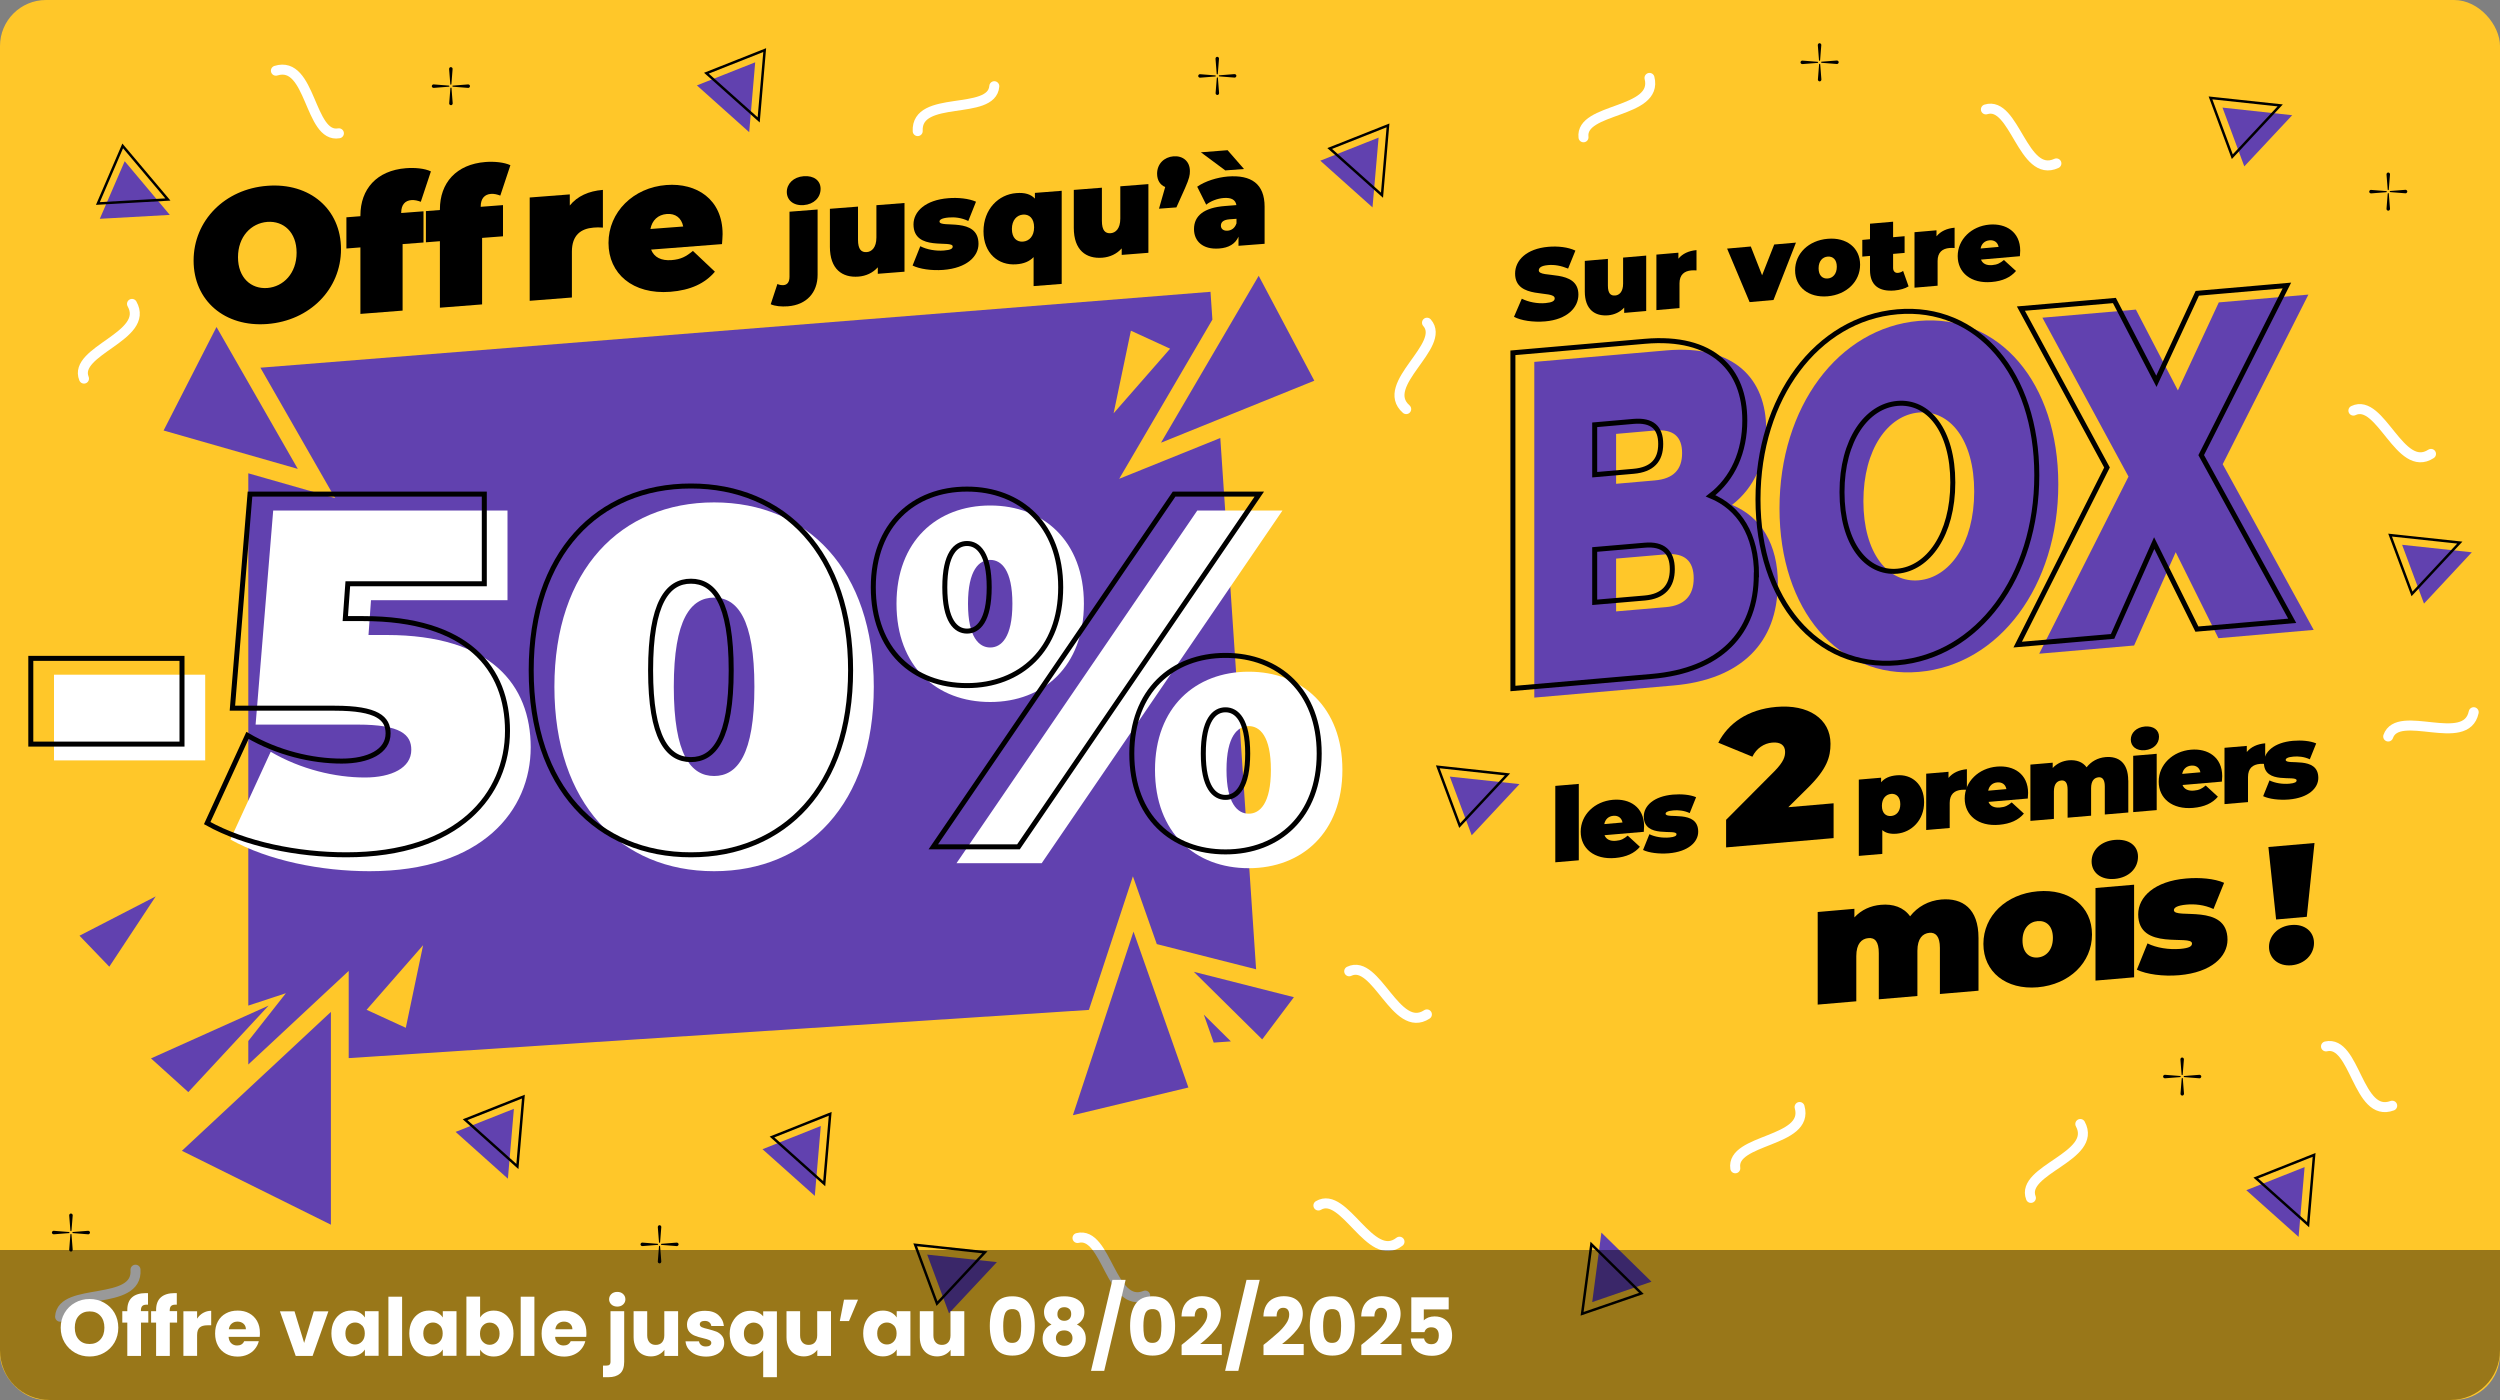 <?xml version="1.0" encoding="UTF-8"?>
<svg xmlns="http://www.w3.org/2000/svg" viewBox="0 0 250 140"><rect x="0" y="0" width="250" height="140" fill="#808080" stroke="none"/>
  <g id="Nîmes">
    <g>
      <rect y="0" width="250" height="140" rx="4.6" ry="4.6" fill="#ffc729"/>
      <polygon points="120.38 101.46 123.09 104.14 121.37 104.26 120.38 101.46" fill="#6141af"/>
      <path d="M139.95,124.17c-2.91,2.29-5.52-5.17-8.11-3.62" fill="none" stroke="#fff" stroke-linecap="round" stroke-miterlimit="10"/>
      <path d="M164.95,7.79c.91,3.59-6.96,2.95-6.6,5.94" fill="none" stroke="#fff" stroke-linecap="round" stroke-miterlimit="10"/>
      <path d="M142.69,101.44c-3.1,2.03-5.06-5.62-7.77-4.31" fill="none" stroke="#fff" stroke-linecap="round" stroke-miterlimit="10"/>
      <path d="M27.59,7.07c3.54-1.11,3.33,6.79,6.3,6.26" fill="none" stroke="#fff" stroke-linecap="round" stroke-miterlimit="10"/>
      <path d="M179.96,110.7c1.01,3.56-6.88,3.14-6.43,6.13" fill="none" stroke="#fff" stroke-linecap="round" stroke-miterlimit="10"/>
      <path d="M13.2,30.39c1.83,3.23-5.94,4.68-4.8,7.47" fill="none" stroke="#fff" stroke-linecap="round" stroke-miterlimit="10"/>
      <path d="M247.37,71.22c-.76,3.63-7.55-.42-8.55,2.43" fill="none" stroke="#fff" stroke-linecap="round" stroke-miterlimit="10"/>
      <path d="M114.52,129.56c-3.44,1.38-3.84-6.51-6.77-5.76" fill="none" stroke="#fff" stroke-linecap="round" stroke-miterlimit="10"/>
      <path d="M208.03,112.4c1.77,3.26-6.02,4.57-4.94,7.39" fill="none" stroke="#fff" stroke-linecap="round" stroke-miterlimit="10"/>
      <path d="M91.77,13.11c-.17-3.7,7.42-1.48,7.66-4.49" fill="none" stroke="#fff" stroke-linecap="round" stroke-miterlimit="10"/>
      <path d="M140.62,40.91c-2.78-2.45,4.08-6.37,2.08-8.64" fill="none" stroke="#fff" stroke-linecap="round" stroke-miterlimit="10"/>
      <path d="M239.22,110.57c-3.47,1.29-3.68-6.61-6.62-5.93" fill="none" stroke="#fff" stroke-linecap="round" stroke-miterlimit="10"/>
      <path d="M13.55,126.97c.27,3.7-7.37,1.69-7.54,4.7" fill="none" stroke="#fff" stroke-linecap="round" stroke-miterlimit="10"/>
      <path d="M205.64,16.34c-3.36,1.55-4.17-6.31-7.05-5.4" fill="none" stroke="#fff" stroke-linecap="round" stroke-miterlimit="10"/>
      <path d="M243.1,45.39c-3.11,2.02-5.04-5.64-7.76-4.33" fill="none" stroke="#fff" stroke-linecap="round" stroke-miterlimit="10"/>
      <g>
        <polygon points="165.15 128.17 159.22 130.21 160.14 123.26 165.15 128.17" fill="#6141af"/>
        <polygon points="164.14 129.34 158.21 131.38 159.14 124.43 164.14 129.34" fill="none" stroke="#000" stroke-miterlimit="10" stroke-width=".25"/>
      </g>
      <g>
        <polygon points="94.9 131.33 92.72 125.46 99.69 126.21 94.9 131.33" fill="#6141af"/>
        <polygon points="93.7 130.36 91.52 124.48 98.49 125.23 93.7 130.36" fill="none" stroke="#000" stroke-miterlimit="10" stroke-width=".25"/>
      </g>
      <g>
        <polygon points="224.43 16.64 222.25 10.76 229.22 11.52 224.43 16.64" fill="#6141af"/>
        <polygon points="223.23 15.67 221.05 9.79 228.02 10.54 223.23 15.67" fill="none" stroke="#000" stroke-miterlimit="10" stroke-width=".25"/>
      </g>
      <g>
        <polygon points="147.17 83.53 144.98 77.66 151.95 78.41 147.17 83.53" fill="#6141af"/>
        <polygon points="145.97 82.56 143.78 76.68 150.75 77.44 145.97 82.56" fill="none" stroke="#000" stroke-miterlimit="10" stroke-width=".25"/>
      </g>
      <g>
        <polygon points="242.4 60.36 240.21 54.48 247.18 55.23 242.4 60.36" fill="#6141af"/>
        <polygon points="241.2 59.39 239.01 53.51 245.98 54.26 241.2 59.39" fill="none" stroke="#000" stroke-miterlimit="10" stroke-width=".25"/>
      </g>
      <g>
        <polygon points="9.98 21.88 12.47 16.12 16.98 21.49 9.98 21.88" fill="#6141af"/>
        <polygon points="9.79 20.35 12.27 14.59 16.79 19.95 9.79 20.35" fill="none" stroke="#000" stroke-miterlimit="10" stroke-width=".25"/>
      </g>
      <g>
        <polygon points="76.25 114.92 82.08 112.6 81.48 119.59 76.25 114.92" fill="#6141af"/>
        <polygon points="77.2 113.7 83.02 111.38 82.42 118.37 77.2 113.7" fill="none" stroke="#000" stroke-miterlimit="10" stroke-width=".25"/>
      </g>
      <g>
        <polygon points="45.56 113.19 51.39 110.88 50.79 117.87 45.56 113.19" fill="#6141af"/>
        <polygon points="46.51 111.97 52.34 109.66 51.74 116.65 46.51 111.97" fill="none" stroke="#000" stroke-miterlimit="10" stroke-width=".25"/>
      </g>
      <g>
        <polygon points="69.69 8.54 75.52 6.23 74.92 13.22 69.69 8.54" fill="#6141af"/>
        <polygon points="70.64 7.32 76.47 5.01 75.87 11.99 70.64 7.32" fill="none" stroke="#000" stroke-miterlimit="10" stroke-width=".25"/>
      </g>
      <g>
        <polygon points="132.03 16.07 137.86 13.76 137.25 20.74 132.03 16.07" fill="#6141af"/>
        <polygon points="132.97 14.85 138.8 12.54 138.2 19.52 132.97 14.85" fill="none" stroke="#000" stroke-miterlimit="10" stroke-width=".25"/>
      </g>
      <g>
        <polygon points="224.63 119.02 230.46 116.71 229.86 123.69 224.63 119.02" fill="#6141af"/>
        <polygon points="225.58 117.8 231.41 115.49 230.81 122.47 225.58 117.8" fill="none" stroke="#000" stroke-miterlimit="10" stroke-width=".25"/>
      </g>
      <g>
        <path d="M238.77,18.96l-.12-1.52c0-.1.07-.18.16-.19s.18.07.19.16c0,0,0,.02,0,.03l-.12,1.52s-.03.06-.06.05c-.03,0-.05-.03-.05-.05Z"/>
        <path d="M238.88,19.36l.12,1.52c0,.1-.07.18-.16.19-.1,0-.18-.07-.19-.16,0,0,0-.02,0-.03l.12-1.52s.03-.06.06-.05c.03,0,.05.02.05.05Z"/>
        <path d="M238.63,19.22l-1.52.12c-.1,0-.18-.07-.19-.16,0-.1.07-.18.16-.19,0,0,.02,0,.03,0l1.52.12s.06.03.05.06c0,.03-.03.05-.05.05Z"/>
        <path d="M239.02,19.1l1.52-.12c.1,0,.18.07.19.16,0,.1-.07.18-.16.19,0,0-.02,0-.03,0l-1.52-.12s-.06-.03-.05-.06c0-.03.03-.05.05-.05Z"/>
      </g>
      <g>
        <path d="M181.9,6.03l-.12-1.52c0-.1.07-.18.16-.19s.18.07.19.16c0,0,0,.02,0,.03l-.12,1.52s-.03.06-.06.05c-.03,0-.05-.03-.05-.05Z"/>
        <path d="M182.02,6.43l.12,1.52c0,.1-.07.18-.16.19-.1,0-.18-.07-.19-.16,0,0,0-.02,0-.03l.12-1.52s.03-.06.06-.05c.03,0,.05.03.05.05Z"/>
        <path d="M181.76,6.29l-1.52.12c-.1,0-.18-.07-.19-.16,0-.1.07-.18.16-.19,0,0,.02,0,.03,0l1.52.12s.06.03.05.06c0,.03-.02.05-.05.05Z"/>
        <path d="M182.16,6.17l1.52-.12c.1,0,.18.07.19.16,0,.1-.07.18-.16.19,0,0-.02,0-.03,0l-1.52-.12s-.06-.03-.05-.06c0-.03.03-.05.05-.05Z"/>
      </g>
      <g>
        <path d="M45.03,8.42l-.12-1.52c0-.1.07-.18.16-.19.1,0,.18.07.19.16,0,0,0,.02,0,.03l-.12,1.52s-.03.06-.06.05c-.03,0-.05-.03-.05-.05Z"/>
        <path d="M45.15,8.81l.12,1.52c0,.1-.07.18-.16.19-.1,0-.18-.07-.19-.16,0,0,0-.02,0-.03l.12-1.52s.03-.06.06-.05c.03,0,.05.03.05.05Z"/>
        <path d="M44.89,8.67l-1.52.12c-.1,0-.18-.07-.19-.16,0-.1.07-.18.16-.19,0,0,.02,0,.03,0l1.52.12s.06.03.05.06c0,.03-.02.05-.05.05Z"/>
        <path d="M45.29,8.56l1.52-.12c.1,0,.18.07.19.16,0,.1-.07.18-.16.19,0,0-.02,0-.03,0l-1.52-.12s-.06-.03-.05-.06c0-.03.02-.05.05-.05Z"/>
      </g>
      <g>
        <path d="M65.9,124.23l-.12-1.52c0-.1.07-.18.16-.19s.18.07.19.16c0,0,0,.02,0,.03l-.12,1.52s-.03.06-.06.05c-.03,0-.05-.03-.05-.05Z"/>
        <path d="M66.01,124.63l.12,1.52c0,.1-.07.18-.16.19-.1,0-.18-.07-.19-.16,0,0,0-.02,0-.03l.12-1.52s.03-.06.06-.05c.03,0,.05.02.05.05Z"/>
        <path d="M65.76,124.49l-1.52.12c-.1,0-.18-.07-.19-.16,0-.1.07-.18.16-.19,0,0,.02,0,.03,0l1.52.12s.06.03.05.06c0,.03-.03.05-.05.05Z"/>
        <path d="M66.15,124.38l1.52-.12c.1,0,.18.07.19.16,0,.1-.07.18-.16.19,0,0-.02,0-.03,0l-1.52-.12s-.06-.03-.05-.06c0-.03.02-.05.05-.05Z"/>
      </g>
      <g>
        <path d="M7.04,123.06l-.12-1.52c0-.1.07-.18.16-.19.1,0,.18.07.19.16,0,0,0,.02,0,.03l-.12,1.52s-.03.06-.06.05c-.03,0-.05-.03-.05-.05Z"/>
        <path d="M7.15,123.45l.12,1.52c0,.1-.07.18-.16.19-.1,0-.18-.07-.19-.16,0,0,0-.02,0-.03l.12-1.52s.03-.06.06-.05c.03,0,.05.03.05.05Z"/>
        <path d="M6.9,123.31l-1.52.12c-.1,0-.18-.07-.19-.16,0-.1.07-.18.16-.19,0,0,.02,0,.03,0l1.52.12s.06.03.05.06c0,.03-.03.05-.05.05Z"/>
        <path d="M7.29,123.2l1.52-.12c.1,0,.18.07.19.16,0,.1-.07.18-.16.19,0,0-.02,0-.03,0l-1.52-.12s-.06-.03-.05-.06c0-.03.02-.05.05-.05Z"/>
      </g>
      <g>
        <path d="M218.16,107.46l-.12-1.52c0-.1.07-.18.16-.19s.18.07.19.16c0,0,0,.02,0,.03l-.12,1.52s-.03.06-.06.05c-.03,0-.05-.03-.05-.05Z"/>
        <path d="M218.28,107.85l.12,1.52c0,.1-.07.18-.16.19-.1,0-.18-.07-.19-.16,0,0,0-.02,0-.03l.12-1.52s.03-.06.06-.05c.03,0,.05.03.05.05Z"/>
        <path d="M218.02,107.71l-1.52.12c-.1,0-.18-.07-.19-.16s.07-.18.16-.19c0,0,.02,0,.03,0l1.52.12s.06.03.05.06c0,.03-.03.05-.05.05Z"/>
        <path d="M218.42,107.6l1.52-.12c.1,0,.18.07.19.16,0,.1-.07.18-.16.19,0,0-.02,0-.03,0l-1.52-.12s-.06-.03-.05-.06c0-.03.02-.05.05-.05Z"/>
      </g>
      <g>
        <path d="M121.67,7.39l-.12-1.52c0-.1.07-.18.16-.19.1,0,.18.07.19.16,0,0,0,.02,0,.03l-.12,1.52s-.03.06-.06.05c-.03,0-.05-.03-.05-.05Z"/>
        <path d="M121.79,7.79l.12,1.52c0,.1-.07.18-.16.19-.1,0-.18-.07-.19-.16,0,0,0-.02,0-.03l.12-1.52s.03-.06.06-.05c.03,0,.05.03.05.05Z"/>
        <path d="M121.53,7.65l-1.52.12c-.1,0-.18-.07-.19-.16,0-.1.07-.18.16-.19,0,0,.02,0,.03,0l1.52.12s.06.03.05.06c0,.03-.02.05-.05.05Z"/>
        <path d="M121.93,7.53l1.52-.12c.1,0,.18.07.19.16,0,.1-.07.18-.16.19,0,0-.02,0-.03,0l-1.52-.12s-.06-.03-.05-.06c0-.03.02-.05.05-.05Z"/>
      </g>
      <g>
        <path d="M177.77,58.39c0,5.85-3.63,9.57-10.44,10.16l-13.9,1.21v-33.57l13.2-1.15c6.81-.59,9.99,2.83,9.99,7.91,0,3.12-1.17,5.81-3.42,7.54,2.89,1.19,4.59,3.92,4.59,7.9ZM161.61,43.39v4.99l3.88-.34c1.87-.16,2.72-1.1,2.72-2.73s-.85-2.42-2.72-2.26l-3.88.34ZM169.37,57.83c0-1.73-.92-2.56-2.75-2.4l-5.01.43v5.28l5.01-.43c1.83-.16,2.75-1.15,2.75-2.88Z" fill="#6141af"/>
        <path d="M177.95,50.85c0-10.17,5.89-18.06,13.94-18.76,8.04-.7,13.94,6.18,13.94,16.34s-5.89,18.06-13.94,18.76c-8.04.7-13.94-6.18-13.94-16.34ZM197.42,49.16c0-5.23-2.47-8.18-5.54-7.91-3.07.27-5.54,3.65-5.54,8.87s2.47,8.18,5.54,7.91c3.07-.27,5.54-3.65,5.54-8.87Z" fill="#6141af"/>
        <path d="M221.84,63.82l-4.27-8.6-4.16,9.33-9.49.82,8.93-17.71-8.61-15.89,9.35-.81,4.2,8.08,4.09-8.8,8.96-.78-8.57,16.96,9.1,16.57-9.53.83Z" fill="#6141af"/>
      </g>
      <g>
        <path d="M175.63,57.48c0,5.85-3.63,9.57-10.44,10.16l-13.9,1.21v-33.57l13.2-1.15c6.81-.59,9.99,2.83,9.99,7.91,0,3.12-1.17,5.81-3.42,7.54,2.89,1.19,4.59,3.92,4.59,7.9ZM159.47,42.48v4.99l3.88-.34c1.87-.16,2.72-1.1,2.72-2.73s-.85-2.42-2.72-2.26l-3.88.34ZM167.23,56.92c0-1.73-.92-2.56-2.75-2.4l-5.01.43v5.28l5.01-.43c1.83-.16,2.75-1.15,2.75-2.88Z" fill="none" stroke="#000" stroke-miterlimit="10" stroke-width=".5"/>
        <path d="M175.8,49.94c0-10.17,5.89-18.06,13.94-18.76,8.04-.7,13.94,6.18,13.94,16.34s-5.89,18.06-13.94,18.76c-8.04.7-13.94-6.18-13.94-16.34ZM195.28,48.25c0-5.23-2.47-8.18-5.54-7.91-3.07.27-5.54,3.65-5.54,8.87s2.47,8.18,5.54,7.91c3.07-.27,5.54-3.65,5.54-8.87Z" fill="none" stroke="#000" stroke-miterlimit="10" stroke-width=".5"/>
        <path d="M219.69,62.91l-4.27-8.6-4.16,9.33-9.49.82,8.93-17.71-8.61-15.89,9.35-.81,4.2,8.08,4.09-8.8,8.96-.78-8.57,16.96,9.1,16.57-9.53.83Z" fill="none" stroke="#000" stroke-miterlimit="10" stroke-width=".5"/>
      </g>
      <g>
        <polygon points="125.61 96.93 115.68 94.41 113.29 87.63 108.89 100.99 34.87 105.81 34.87 97.09 24.83 106.45 24.83 104.1 28.59 99.32 28.59 99.32 24.83 100.56 24.83 47.33 33.51 49.81 26.04 36.77 121.05 29.18 121.24 31.96 111.92 47.88 122.03 43.8 125.61 96.93" fill="#6141af"/>
        <g>
          <path d="M5.4,67.47h15.12v8.57H5.4v-8.57Z" fill="#fff"/>
          <path d="M53.07,74.73c0,6.3-4.84,12.39-16.12,12.39-4.84,0-10.13-1.06-13.91-3.17l4.03-8.77c3.02,1.76,6.45,2.57,9.42,2.57,2.67,0,4.64-.96,4.64-2.77,0-1.51-1.06-2.52-5.34-2.52h-10.23l1.76-21.41h23.43v8.97h-13.65l-.25,3.48h1.81c10.43,0,14.41,4.99,14.41,11.24Z" fill="#fff"/>
          <path d="M55.44,68.68c0-11.69,6.65-18.44,15.97-18.44s15.97,6.75,15.97,18.44-6.65,18.44-15.97,18.44-15.97-6.75-15.97-18.44ZM75.44,68.68c0-6.8-1.71-8.92-4.03-8.92s-4.03,2.12-4.03,8.92,1.71,8.92,4.03,8.92,4.03-2.12,4.03-8.92Z" fill="#fff"/>
          <path d="M89.65,60.37c0-6.25,4.03-9.82,9.37-9.82s9.37,3.58,9.37,9.82-4.03,9.83-9.37,9.83-9.37-3.53-9.37-9.83ZM119.73,51.05h8.52l-24.08,35.27h-8.52l24.08-35.27ZM101.24,60.37c0-3.38-1.11-4.38-2.22-4.38s-2.22,1.01-2.22,4.38,1.11,4.38,2.22,4.38,2.22-1.01,2.22-4.38ZM115.5,76.99c0-6.25,4.03-9.82,9.37-9.82s9.37,3.58,9.37,9.82-4.03,9.83-9.37,9.83-9.37-3.53-9.37-9.83ZM127.09,76.99c0-3.38-1.11-4.38-2.22-4.38s-2.22,1.01-2.22,4.38,1.11,4.38,2.22,4.38,2.22-1.01,2.22-4.38Z" fill="#fff"/>
        </g>
        <g>
          <path d="M3.08,65.84h15.12v8.57H3.08v-8.57Z" fill="none" stroke="#000" stroke-miterlimit="10" stroke-width=".5"/>
          <path d="M50.75,73.09c0,6.3-4.84,12.39-16.12,12.39-4.84,0-10.13-1.06-13.91-3.17l4.03-8.77c3.02,1.76,6.45,2.57,9.42,2.57,2.67,0,4.64-.96,4.64-2.77,0-1.51-1.06-2.52-5.34-2.52h-10.23l1.76-21.41h23.43v8.97h-13.65l-.25,3.48h1.81c10.43,0,14.41,4.99,14.41,11.24Z" fill="none" stroke="#000" stroke-miterlimit="10" stroke-width=".5"/>
          <path d="M53.12,67.04c0-11.69,6.65-18.44,15.97-18.44s15.97,6.75,15.97,18.44-6.65,18.44-15.97,18.44-15.97-6.75-15.97-18.44ZM73.12,67.04c0-6.8-1.71-8.92-4.03-8.92s-4.03,2.12-4.03,8.92,1.71,8.92,4.03,8.92,4.03-2.12,4.03-8.92Z" fill="none" stroke="#000" stroke-miterlimit="10" stroke-width=".5"/>
          <path d="M87.33,58.73c0-6.25,4.03-9.82,9.37-9.82s9.37,3.58,9.37,9.82-4.03,9.83-9.37,9.83-9.37-3.53-9.37-9.83ZM117.41,49.41h8.52l-24.08,35.27h-8.52l24.08-35.27ZM98.92,58.73c0-3.38-1.11-4.38-2.22-4.38s-2.22,1.01-2.22,4.38,1.11,4.38,2.22,4.38,2.22-1.01,2.22-4.38ZM113.18,75.36c0-6.25,4.03-9.82,9.37-9.82s9.37,3.58,9.37,9.82-4.03,9.83-9.37,9.83-9.37-3.53-9.37-9.83ZM124.77,75.36c0-3.38-1.11-4.38-2.22-4.38s-2.22,1.01-2.22,4.38,1.11,4.38,2.22,4.38,2.22-1.01,2.22-4.38Z" fill="none" stroke="#000" stroke-miterlimit="10" stroke-width=".5"/>
        </g>
        <g>
          <path d="M19.36,26.06c0-4,3.12-7.16,7.37-7.48,4.26-.33,7.37,2.34,7.37,6.34s-3.12,7.15-7.37,7.48c-4.26.33-7.37-2.34-7.37-6.34ZM29.66,25.27c0-2.06-1.31-3.2-2.93-3.08-1.62.13-2.93,1.47-2.93,3.53s1.31,3.2,2.93,3.08c1.62-.13,2.93-1.47,2.93-3.53Z"/>
          <path d="M40.13,21.3l2.22-.17v3.12l-2.09.16v6.65l-4.22.33v-6.65l-1.4.11v-3.12l1.4-.11v-.06c0-2.66,1.64-4.51,4.55-4.74.9-.07,1.89.02,2.5.32l-1.01,3.04c-.28-.11-.62-.2-.95-.17-.6.05-1.01.44-1.01,1.27v.02Z"/>
          <path d="M48.08,20.68l2.22-.17v3.12l-2.09.16v6.65l-4.22.33v-6.65l-1.4.11v-3.12l1.4-.11v-.06c0-2.66,1.64-4.51,4.55-4.74.9-.07,1.88.03,2.5.32l-1.01,3.04c-.28-.11-.62-.2-.95-.17-.6.05-1.01.44-1.01,1.27v.02Z"/>
          <path d="M60.29,18.98v3.78c-.37-.03-.64-.03-.93,0-1.27.1-2.17.75-2.17,2.4v4.59l-4.22.33v-10.33l4.01-.31v1.11c.75-.93,1.89-1.45,3.3-1.56Z"/>
          <path d="M72.2,24.41l-7.09.55c.3.77,1.01,1.13,2.05,1.05.93-.07,1.46-.36,2.13-.92l2.2,2.08c-.99,1.17-2.43,1.85-4.46,2.01-3.75.29-6.18-1.81-6.18-4.89s2.48-5.54,5.79-5.79c3.02-.23,5.62,1.42,5.62,4.91,0,.3-.04.7-.06,1.01ZM65.03,22.9l3.29-.25c-.17-.86-.78-1.32-1.64-1.25-.88.07-1.47.62-1.64,1.51Z"/>
          <path d="M77.07,30.43l.67-2.03c.19.09.41.13.63.11.34-.03.58-.28.58-.84v-6.5l2.81-.22v6.53c0,1.77-1.09,3-2.97,3.15-.66.05-1.29-.01-1.73-.21ZM78.68,19.2c0-.82.66-1.5,1.69-1.58,1.03-.08,1.69.45,1.69,1.26,0,.87-.66,1.55-1.69,1.63-1.03.08-1.69-.5-1.69-1.32Z"/>
          <path d="M90.45,20.29v6.88l-2.67.21v-.65c-.51.57-1.19.87-1.93.93-1.63.13-2.86-.75-2.86-2.98v-3.8l2.81-.22v3.31c0,.98.34,1.28.88,1.24.48-.04.96-.44.96-1.46v-3.23l2.81-.22Z"/>
          <path d="M91.26,26.55l.77-1.93c.65.34,1.57.5,2.37.43.68-.05.87-.19.87-.4,0-.7-3.92.54-3.92-2.21,0-1.29,1.19-2.44,3.48-2.62.99-.08,2.05.03,2.77.35l-.77,1.93c-.7-.34-1.39-.4-1.96-.35-.72.06-.92.24-.92.4,0,.72,3.9-.52,3.9,2.24,0,1.24-1.16,2.42-3.52,2.6-1.17.09-2.39-.09-3.08-.44Z"/>
          <path d="M106.17,19.07v9.32l-2.81.22v-2.9c-.41.43-.98.67-1.73.72-1.78.14-3.28-1.09-3.28-3.3s1.5-3.69,3.28-3.82c.85-.07,1.45.11,1.86.55v-.57l2.67-.21ZM103.41,22.73c0-.89-.48-1.32-1.11-1.27-.62.05-1.11.55-1.11,1.44s.48,1.31,1.11,1.26c.62-.05,1.11-.54,1.11-1.43Z"/>
          <path d="M114.84,18.4v6.88l-2.67.21v-.65c-.51.57-1.19.87-1.93.93-1.63.13-2.86-.75-2.86-2.98v-3.8l2.81-.22v3.31c0,.98.34,1.28.88,1.24.48-.04.96-.44.96-1.46v-3.23l2.81-.22Z"/>
          <path d="M118.99,17.11c0,.4-.05.71-.48,1.69l-.87,1.94-1.74.13.62-2.17c-.5-.2-.81-.67-.81-1.33,0-.98.7-1.66,1.64-1.74.94-.07,1.64.5,1.64,1.48Z"/>
          <path d="M126.46,20.68v3.7l-2.61.2v-.91c-.32.72-.97,1.11-1.93,1.18-1.67.13-2.52-.76-2.52-1.94,0-1.33.99-2.15,3.11-2.31l1.13-.09c-.09-.52-.48-.77-1.28-.71-.61.05-1.29.3-1.74.67l-.9-1.8c.8-.56,2-.93,3.06-1.02,2.34-.18,3.68.73,3.68,3.02ZM122.54,17.05l-2.45-1.82,2.67-.21,1.64,1.88-1.86.14ZM123.65,22.36v-.48l-.7.05c-.6.05-.86.27-.86.64,0,.31.25.53.67.5.39-.03.73-.26.88-.72Z"/>
        </g>
        <polygon points="15.57 89.64 7.95 93.57 10.93 96.67 15.57 89.64" fill="#6141af"/>
        <polygon points="42.31 94.52 36.66 100.98 40.58 102.78 42.31 94.52" fill="#ffc729"/>
        <polygon points="111.36 41.33 117.01 34.87 113.09 33.07 111.36 41.33" fill="#ffc729"/>
        <g>
          <polygon points="33.09 101.19 18.19 115.08 33.09 122.47 33.09 101.19" fill="#6141af"/>
          <polygon points="26.86 100.56 15.1 105.84 18.83 109.21 26.86 100.56" fill="#6141af"/>
          <polygon points="29.78 46.89 21.65 32.7 16.36 43.05 29.78 46.89" fill="#6141af"/>
          <polygon points="119.38 97.18 126.22 103.94 129.39 99.72 119.38 97.18" fill="#6141af"/>
          <polygon points="116.1 44.27 125.87 27.58 131.43 38.07 116.1 44.27" fill="#6141af"/>
          <polygon points="113.35 93.16 107.29 111.52 118.84 108.75 113.35 93.16" fill="#6141af"/>
        </g>
      </g>
      <g>
        <path d="M151.4,31.68l.78-1.81c.67.34,1.58.51,2.36.44.69-.06.93-.22.93-.47,0-.89-3.96.17-3.96-2.48,0-1.32,1.12-2.49,3.33-2.68.96-.08,1.96.03,2.7.38l-.73,1.8c-.71-.29-1.37-.41-2-.35-.71.06-.93.28-.93.53,0,.85,3.96-.2,3.96,2.42,0,1.3-1.12,2.49-3.33,2.68-1.2.1-2.4-.08-3.12-.46Z"/>
        <path d="M164.62,25.55v5.55l-2.2.19v-.53c-.42.46-.98.71-1.59.77-1.34.12-2.35-.58-2.35-2.38v-3.06l2.31-.2v2.67c0,.79.28,1.03.73.99.4-.03.79-.36.79-1.18v-2.61l2.31-.2Z"/>
        <path d="M169.65,25.01v2.03c-.2-.01-.35-.01-.51,0-.7.06-1.19.42-1.19,1.3v2.47l-2.31.2v-5.55l2.2-.19v.6c.41-.5,1.03-.79,1.81-.86Z"/>
        <path d="M179.6,24.25l-2.25,5.75-2.39.21-2.25-5.35,2.37-.21,1.13,2.88,1.21-3.08,2.19-.19Z"/>
        <path d="M179.51,27.03c0-1.68,1.36-2.99,3.25-3.15,1.9-.17,3.25.91,3.25,2.59s-1.35,3-3.25,3.16c-1.89.16-3.25-.91-3.25-2.6ZM183.68,26.67c0-.72-.4-1.05-.91-1.01s-.91.44-.91,1.17.4,1.06.91,1.02.91-.45.91-1.17Z"/>
        <path d="M190.87,28.63c-.36.23-.88.37-1.42.42-1.54.13-2.45-.51-2.45-2.04v-1.42l-.77.07v-1.67l.77-.07v-1.55l2.31-.2v1.55l1.15-.1v1.67l-1.15.1v1.4c0,.35.21.52.48.5.18-.02.37-.08.52-.2l.55,1.55Z"/>
        <path d="M195.46,22.77v2.03c-.2-.01-.35-.01-.51,0-.7.06-1.19.42-1.19,1.3v2.47l-2.31.2v-5.55l2.2-.19v.6c.41-.5,1.03-.79,1.81-.86Z"/>
        <path d="M201.99,25.62l-3.89.34c.16.41.55.6,1.12.55.51-.04.8-.2,1.17-.51l1.21,1.1c-.54.63-1.33,1.01-2.44,1.1-2.06.18-3.39-.93-3.39-2.59s1.36-2.99,3.17-3.15c1.66-.14,3.08.73,3.08,2.6,0,.16-.02.38-.03.54ZM198.06,24.85l1.8-.16c-.09-.46-.43-.7-.9-.66-.48.04-.81.34-.9.82Z"/>
      </g>
      <g>
        <path d="M155.53,78.59l2.35-.2v7.64l-2.35.2v-7.64Z"/>
        <path d="M164.4,83.18l-3.95.34c.17.42.56.61,1.14.56.52-.04.81-.2,1.18-.52l1.22,1.12c-.55.65-1.35,1.02-2.48,1.12-2.09.18-3.44-.95-3.44-2.63s1.38-3.03,3.22-3.19c1.68-.15,3.12.74,3.12,2.64,0,.17-.02.38-.03.55ZM160.42,82.41l1.83-.16c-.09-.47-.44-.71-.91-.67-.49.04-.82.35-.91.83Z"/>
        <path d="M164.3,85.01l.64-1.59c.54.27,1.31.39,1.98.33.57-.05.73-.17.73-.33,0-.58-3.27.48-3.27-1.78,0-1.06,1-2.01,2.91-2.18.83-.07,1.71,0,2.32.26l-.64,1.59c-.58-.27-1.16-.31-1.64-.27-.6.05-.77.2-.77.33,0,.59,3.26-.46,3.26,1.8,0,1.02-.97,1.99-2.94,2.16-.98.08-1.99-.05-2.57-.33Z"/>
        <path d="M183.36,80.33v3.48l-10.75.93v-2.76l4.85-4.87c.92-.94,1.05-1.46,1.05-1.92,0-.65-.44-1.01-1.3-.93-.8.07-1.57.57-1.97,1.41l-3.41-1.4c.98-1.91,2.91-3.33,5.8-3.58,3.18-.28,5.42,1.17,5.42,3.69,0,1.31-.34,2.52-2.3,4.44l-1.92,1.9,4.52-.39Z"/>
        <path d="M192.41,80.22c0,1.81-1.26,3.02-2.74,3.15-.62.05-1.1-.06-1.44-.36v2.38l-2.35.2v-7.63l2.23-.19v.46c.34-.41.85-.64,1.56-.7,1.49-.13,2.74.87,2.74,2.69ZM190.03,80.42c0-.73-.41-1.08-.92-1.03-.52.05-.92.46-.92,1.19s.4,1.07.92,1.02c.52-.04.92-.45.92-1.18Z"/>
        <path d="M196.69,76.92v2.06c-.21-.01-.35-.01-.52,0-.71.06-1.2.42-1.2,1.32v2.5l-2.35.2v-5.63l2.23-.19v.61c.42-.51,1.05-.8,1.84-.87Z"/>
        <path d="M202.8,79.85l-3.95.34c.17.42.56.61,1.14.56.52-.04.81-.2,1.18-.51l1.22,1.12c-.55.65-1.35,1.02-2.48,1.12-2.09.18-3.44-.95-3.44-2.63s1.38-3.03,3.22-3.19c1.68-.15,3.12.74,3.12,2.64,0,.17-.02.38-.03.55ZM198.81,79.07l1.83-.16c-.09-.47-.44-.71-.91-.67-.49.04-.82.35-.91.83Z"/>
        <path d="M212.83,78.04v3.21l-2.35.2v-2.81c0-.7-.26-.95-.63-.91-.42.04-.74.34-.74,1.09v2.75l-2.35.2v-2.81c0-.7-.24-.95-.63-.91-.42.04-.74.34-.74,1.09v2.75l-2.35.2v-5.63l2.23-.19v.53c.43-.46.99-.71,1.61-.77.74-.06,1.38.15,1.78.7.46-.59,1.12-.95,1.9-1.02,1.29-.11,2.26.56,2.26,2.33Z"/>
        <path d="M213.08,73.96c0-.67.55-1.23,1.41-1.31.86-.07,1.41.35,1.41,1.02,0,.71-.55,1.27-1.41,1.35-.86.08-1.41-.39-1.41-1.06ZM213.32,75.58l2.35-.2v5.63l-2.35.2v-5.63Z"/>
        <path d="M222.2,78.16l-3.95.34c.17.42.56.61,1.14.56.52-.04.81-.2,1.18-.51l1.22,1.12c-.55.65-1.35,1.02-2.48,1.12-2.09.18-3.44-.95-3.44-2.63s1.38-3.03,3.22-3.19c1.68-.15,3.13.74,3.13,2.64,0,.17-.02.38-.03.55ZM218.21,77.39l1.83-.16c-.09-.47-.44-.71-.91-.67-.49.04-.82.35-.91.83Z"/>
        <path d="M226.52,74.33v2.06c-.21-.01-.35-.01-.52,0-.71.06-1.2.42-1.2,1.32v2.5l-2.35.2v-5.63l2.23-.19v.61c.42-.51,1.05-.8,1.84-.87Z"/>
        <path d="M226.31,79.63l.64-1.59c.54.27,1.31.39,1.98.33.57-.05.73-.17.73-.33,0-.58-3.27.48-3.27-1.78,0-1.06,1-2.01,2.91-2.18.83-.07,1.71,0,2.32.26l-.64,1.59c-.58-.27-1.16-.31-1.64-.27-.6.05-.77.2-.77.33,0,.59,3.26-.46,3.26,1.8,0,1.02-.97,1.99-2.94,2.16-.98.08-1.99-.05-2.57-.33Z"/>
      </g>
      <g>
        <path d="M197.85,93.79v5.28l-3.86.33v-4.62c0-1.15-.43-1.55-1.04-1.5-.68.06-1.21.56-1.21,1.8v4.52l-3.86.33v-4.62c0-1.15-.39-1.56-1.04-1.5-.68.06-1.21.56-1.21,1.8v4.52l-3.86.33v-9.26l3.67-.32v.86c.7-.76,1.62-1.17,2.65-1.26,1.21-.11,2.27.24,2.92,1.15.75-.96,1.84-1.57,3.12-1.68,2.12-.18,3.72.91,3.72,3.83Z"/>
        <path d="M198.34,94.39c0-2.81,2.27-4.99,5.43-5.26,3.18-.28,5.43,1.51,5.43,4.32s-2.25,5-5.43,5.28c-3.16.27-5.43-1.53-5.43-4.34ZM205.29,93.79c0-1.2-.67-1.75-1.52-1.68-.85.07-1.52.74-1.52,1.94s.67,1.77,1.52,1.7c.85-.07,1.52-.76,1.52-1.96Z"/>
        <path d="M209.16,86.14c0-1.1.9-2.03,2.32-2.15s2.32.58,2.32,1.68c0,1.17-.91,2.09-2.32,2.22s-2.32-.65-2.32-1.75ZM209.55,88.8l3.86-.33v9.26l-3.86.33v-9.26Z"/>
        <path d="M213.69,96.96l1.06-2.62c.89.45,2.15.64,3.26.55.94-.08,1.19-.27,1.19-.54,0-.95-5.38.79-5.38-2.92,0-1.75,1.64-3.31,4.78-3.58,1.37-.12,2.82,0,3.81.43l-1.06,2.62c-.96-.44-1.91-.51-2.7-.44-.99.09-1.26.33-1.26.55,0,.97,5.36-.75,5.36,2.96,0,1.68-1.59,3.27-4.83,3.55-1.6.14-3.28-.09-4.23-.55Z"/>
        <path d="M226.84,84.7l4.61-.4-.77,7.38-3.07.27-.77-7.25ZM226.9,94.69c0-1.13.92-2.08,2.25-2.19,1.33-.12,2.25.67,2.25,1.8s-.92,2.11-2.25,2.23c-1.33.12-2.25-.72-2.25-1.84Z"/>
      </g>
    </g>
  </g>
  <g id="date_validité">
    <g id="date_MTP">
      <path d="M245,140H5c-2.8,0-5-2.2-5-5v-10h250v10c0,2.8-2.2,5-5,5Z" opacity=".4"/>
      <g>
        <path d="M7.51,135.28c-.44-.25-.79-.59-1.05-1.03-.26-.44-.39-.93-.39-1.48s.13-1.04.39-1.48.61-.78,1.05-1.02c.44-.25.92-.37,1.45-.37s1.01.12,1.45.37c.44.25.79.59,1.04,1.02.25.44.38.93.38,1.48s-.13,1.04-.38,1.48c-.26.44-.6.78-1.04,1.03-.44.25-.92.37-1.45.37s-1.01-.12-1.45-.37ZM10.04,133.95c.27-.3.4-.69.4-1.18s-.13-.89-.4-1.19-.63-.44-1.08-.44-.81.15-1.08.44c-.27.29-.4.69-.4,1.19s.13.89.4,1.19c.27.3.63.44,1.08.44s.81-.15,1.08-.45Z" fill="#fff"/>
        <path d="M14.84,132.26h-.74v3.33h-1.37v-3.33h-.5v-1.14h.5v-.13c0-.55.16-.97.47-1.25s.78-.43,1.38-.43c.1,0,.18,0,.22,0v1.16c-.26-.02-.45.02-.55.11-.11.09-.16.25-.16.49v.04h.74v1.14Z" fill="#fff"/>
        <path d="M17.72,132.26h-.74v3.33h-1.37v-3.33h-.5v-1.14h.5v-.13c0-.55.16-.97.47-1.25s.78-.43,1.38-.43c.1,0,.18,0,.22,0v1.16c-.26-.02-.45.02-.55.11-.11.09-.16.25-.16.49v.04h.74v1.14Z" fill="#fff"/>
        <path d="M20.32,131.29c.24-.14.51-.21.8-.21v1.45h-.38c-.34,0-.6.07-.77.22-.17.15-.26.4-.26.77v2.07h-1.37v-4.46h1.37v.74c.16-.25.36-.44.6-.58Z" fill="#fff"/>
        <path d="M25.96,133.69h-3.1c.02.28.11.49.27.64.16.15.35.22.58.22.34,0,.58-.14.71-.43h1.46c-.07.29-.21.56-.4.79-.19.24-.44.42-.73.55-.29.13-.62.2-.98.2-.44,0-.83-.09-1.17-.28-.34-.19-.61-.45-.8-.8s-.29-.75-.29-1.22.09-.87.28-1.22.45-.61.8-.8c.34-.19.73-.28,1.18-.28s.82.09,1.15.27.6.44.79.78c.19.34.28.73.28,1.18,0,.13,0,.26-.02.4ZM24.59,132.93c0-.23-.08-.42-.24-.56s-.36-.21-.6-.21-.42.07-.58.2c-.16.13-.25.32-.29.57h1.71Z" fill="#fff"/>
        <path d="M30.41,134.31l.97-3.18h1.46l-1.58,4.46h-1.69l-1.58-4.46h1.46l.97,3.18Z" fill="#fff"/>
        <path d="M33.4,132.14c.17-.35.41-.61.71-.8s.63-.28,1-.28c.32,0,.59.06.83.19s.42.3.55.5v-.63h1.37v4.46h-1.37v-.63c-.13.21-.32.38-.56.5s-.51.19-.83.19c-.36,0-.69-.09-.99-.28s-.53-.46-.71-.81c-.17-.35-.26-.75-.26-1.21s.09-.86.26-1.21ZM36.2,132.55c-.19-.2-.42-.3-.69-.3s-.5.1-.69.29-.28.46-.28.8.09.61.28.81.42.3.69.3.5-.1.69-.3c.19-.2.28-.47.28-.81s-.09-.61-.28-.81Z" fill="#fff"/>
        <path d="M40.21,129.67v5.92h-1.37v-5.92h1.37Z" fill="#fff"/>
        <path d="M41.19,132.14c.17-.35.41-.61.71-.8s.63-.28,1-.28c.32,0,.59.06.83.19s.42.3.55.5v-.63h1.37v4.46h-1.37v-.63c-.13.21-.32.38-.56.5s-.51.19-.83.19c-.36,0-.69-.09-.99-.28s-.53-.46-.71-.81c-.17-.35-.26-.75-.26-1.21s.09-.86.26-1.21ZM43.99,132.55c-.19-.2-.42-.3-.69-.3s-.5.1-.69.29-.28.46-.28.8.09.61.28.81.42.3.69.3.5-.1.69-.3c.19-.2.28-.47.28-.81s-.09-.61-.28-.81Z" fill="#fff"/>
        <path d="M48.56,131.25c.24-.13.51-.19.82-.19.37,0,.7.09,1,.28.3.19.53.45.71.8.17.35.26.75.26,1.21s-.09.86-.26,1.21c-.17.35-.41.62-.71.81-.3.19-.63.28-1,.28-.32,0-.59-.06-.82-.19-.24-.12-.42-.29-.55-.5v.62h-1.37v-5.92h1.37v2.09c.13-.21.31-.38.55-.5ZM49.67,132.55c-.19-.19-.42-.29-.7-.29s-.5.1-.69.3-.28.47-.28.81.09.61.28.81.42.3.69.3.5-.1.7-.3c.19-.2.29-.47.29-.81s-.09-.61-.28-.8Z" fill="#fff"/>
        <path d="M53.44,129.67v5.92h-1.37v-5.92h1.37Z" fill="#fff"/>
        <path d="M58.61,133.69h-3.1c.02.28.11.49.27.64.16.15.35.22.58.22.34,0,.58-.14.71-.43h1.46c-.07.29-.21.56-.4.79-.19.24-.44.42-.73.55-.29.13-.62.2-.98.2-.44,0-.83-.09-1.17-.28-.34-.19-.61-.45-.8-.8s-.29-.75-.29-1.22.09-.87.28-1.22.45-.61.8-.8c.34-.19.73-.28,1.18-.28s.82.09,1.15.27.6.44.79.78c.19.34.28.73.28,1.18,0,.13,0,.26-.02.4ZM57.24,132.93c0-.23-.08-.42-.24-.56s-.36-.21-.6-.21-.42.07-.58.2c-.16.13-.25.32-.29.57h1.71Z" fill="#fff"/>
        <path d="M62.42,136.17c0,.55-.14.95-.42,1.19-.28.24-.66.36-1.16.36h-.54v-1.16h.33c.15,0,.26-.03.32-.09.06-.06.1-.15.1-.29v-5.06h1.37v5.04ZM61.14,130.45c-.15-.14-.23-.32-.23-.52s.08-.39.23-.53c.15-.14.35-.21.59-.21s.43.07.58.21c.15.14.23.32.23.53s-.08.38-.23.52c-.15.14-.35.21-.58.21s-.44-.07-.59-.21Z" fill="#fff"/>
        <path d="M67.81,131.13v4.46h-1.37v-.61c-.14.2-.33.36-.56.48s-.5.18-.79.18c-.34,0-.64-.08-.9-.23-.26-.15-.46-.37-.61-.66-.14-.29-.22-.63-.22-1.02v-2.61h1.36v2.42c0,.3.08.53.23.7.16.17.36.25.62.25s.48-.08.63-.25c.15-.17.23-.4.23-.7v-2.42h1.37Z" fill="#fff"/>
        <path d="M69.57,135.46c-.3-.13-.54-.32-.72-.55-.18-.23-.27-.49-.3-.78h1.35c.02.15.09.28.22.38s.29.14.47.14c.17,0,.3-.03.4-.1.09-.07.14-.15.14-.26,0-.13-.07-.22-.2-.28-.13-.06-.35-.13-.65-.2-.32-.07-.59-.15-.8-.24-.21-.08-.4-.21-.55-.39-.15-.18-.23-.42-.23-.72,0-.26.07-.49.21-.7s.35-.38.62-.5c.27-.12.6-.18.98-.18.56,0,1,.14,1.32.42.32.28.51.65.56,1.1h-1.26c-.02-.16-.09-.28-.2-.37-.11-.09-.26-.14-.45-.14-.16,0-.28.03-.37.09-.09.06-.13.15-.13.25,0,.13.07.22.2.29.14.06.35.13.64.19.33.09.6.17.81.25.21.08.39.22.55.4.16.18.24.43.24.74,0,.26-.07.5-.22.7s-.36.37-.63.48c-.28.12-.59.18-.96.18-.39,0-.74-.07-1.04-.2Z" fill="#fff"/>
        <path d="M73.26,132.18c.18-.35.43-.62.74-.81.31-.2.65-.29,1.02-.29.28,0,.54.05.76.15.22.1.41.24.54.41v-.51h1.37v6.59h-1.37v-2.69c-.16.19-.34.34-.56.45-.22.11-.47.17-.76.17-.36,0-.7-.1-1.01-.29-.31-.19-.56-.46-.74-.81-.18-.35-.28-.74-.28-1.18s.09-.84.28-1.18ZM76.19,132.75c-.09-.16-.21-.29-.36-.37s-.31-.12-.47-.12-.31.04-.46.12-.27.21-.37.37c-.1.17-.14.37-.14.61s.05.44.14.6c.1.16.22.29.37.37s.3.12.46.12.32-.04.47-.12c.15-.08.27-.21.37-.37.09-.17.14-.37.14-.61s-.05-.44-.14-.6Z" fill="#fff"/>
        <path d="M83.1,131.13v4.46h-1.37v-.61c-.14.2-.33.36-.56.48s-.5.18-.79.18c-.34,0-.64-.08-.9-.23-.26-.15-.46-.37-.61-.66-.14-.29-.22-.63-.22-1.02v-2.61h1.36v2.42c0,.3.08.53.23.7.15.17.36.25.62.25s.48-.08.63-.25.23-.4.23-.7v-2.42h1.37Z" fill="#fff"/>
        <path d="M84.4,129.97h1.4l-.9,2.14h-.92l.42-2.14Z" fill="#fff"/>
        <path d="M86.58,132.14c.17-.35.41-.61.71-.8s.63-.28,1-.28c.31,0,.59.06.83.19s.42.3.55.5v-.63h1.37v4.46h-1.37v-.63c-.13.21-.32.38-.56.5-.24.13-.51.19-.83.19-.36,0-.69-.09-.99-.28s-.54-.46-.71-.81c-.17-.35-.26-.75-.26-1.21s.09-.86.26-1.21ZM89.38,132.55c-.19-.2-.42-.3-.69-.3s-.5.1-.69.29-.28.46-.28.8.09.61.28.81.42.3.69.3.5-.1.69-.3.28-.47.28-.81-.09-.61-.28-.81Z" fill="#fff"/>
        <path d="M96.43,131.13v4.46h-1.37v-.61c-.14.2-.33.36-.56.48s-.5.18-.79.18c-.34,0-.64-.08-.9-.23-.26-.15-.46-.37-.61-.66-.14-.29-.22-.63-.22-1.02v-2.61h1.36v2.42c0,.3.08.53.23.7.15.17.36.25.62.25s.48-.08.63-.25.23-.4.23-.7v-2.42h1.37Z" fill="#fff"/>
        <path d="M99.51,130.42c.35-.53.93-.79,1.72-.79s1.36.26,1.72.79c.35.53.53,1.25.53,2.17s-.18,1.66-.53,2.18c-.36.53-.93.79-1.72.79s-1.36-.26-1.72-.79c-.35-.53-.53-1.26-.53-2.18s.18-1.64.53-2.17ZM101.96,131.35c-.12-.29-.36-.44-.73-.44s-.61.15-.73.44c-.12.29-.18.71-.18,1.24,0,.36.02.66.06.9s.13.43.26.58c.13.15.32.22.58.22s.45-.07.58-.22c.13-.15.22-.34.26-.58.04-.24.06-.54.06-.9,0-.54-.06-.95-.18-1.24Z" fill="#fff"/>
        <path d="M104.4,131.2c0-.29.08-.55.22-.79s.38-.43.68-.57.68-.21,1.12-.21.81.07,1.12.21c.3.14.53.33.68.57s.22.5.22.79-.07.54-.2.75c-.14.21-.32.38-.55.5.29.14.51.33.66.57.16.24.23.53.23.85,0,.38-.1.71-.29.98-.19.28-.45.48-.78.63-.33.14-.69.22-1.09.22s-.76-.07-1.09-.22c-.33-.14-.59-.35-.78-.63-.19-.27-.29-.6-.29-.98,0-.33.08-.62.23-.86.15-.24.37-.43.66-.56-.5-.27-.75-.69-.75-1.26ZM105.82,133.25c-.15.14-.23.32-.23.56,0,.22.08.41.23.55.15.14.36.22.61.22s.46-.07.6-.22c.15-.14.22-.33.22-.55s-.08-.42-.23-.56c-.15-.14-.35-.21-.6-.21s-.45.07-.61.2ZM106.93,130.9c-.12-.12-.29-.18-.5-.18s-.38.06-.5.18c-.12.12-.19.29-.19.51s.06.37.19.49c.13.12.29.18.5.18s.37-.06.5-.18c.13-.12.19-.29.19-.5,0-.22-.06-.39-.19-.51Z" fill="#fff"/>
        <path d="M112.56,127.99l-2.14,9.1h-1.32l2.14-9.1h1.32Z" fill="#fff"/>
        <path d="M113.54,130.42c.35-.53.93-.79,1.72-.79s1.36.26,1.72.79.53,1.25.53,2.17-.18,1.66-.53,2.18c-.35.53-.93.79-1.72.79s-1.36-.26-1.72-.79c-.36-.53-.53-1.26-.53-2.18s.18-1.64.53-2.17ZM115.98,131.35c-.12-.29-.36-.44-.73-.44s-.61.15-.73.44c-.12.29-.18.71-.18,1.24,0,.36.02.66.06.9.04.24.13.43.26.58.13.15.32.22.58.22s.45-.07.58-.22c.13-.15.22-.34.26-.58s.06-.54.06-.9c0-.54-.06-.95-.18-1.24Z" fill="#fff"/>
        <path d="M118.42,134.29c.52-.43.93-.79,1.24-1.06.3-.28.56-.57.76-.87.21-.3.31-.6.31-.89,0-.22-.05-.39-.15-.51-.1-.12-.25-.18-.46-.18s-.36.08-.48.23c-.11.15-.17.37-.17.64h-1.32c.01-.45.11-.83.29-1.14.18-.3.43-.53.73-.67.3-.14.64-.22,1-.22.63,0,1.11.16,1.44.49.32.33.48.75.48,1.27,0,.57-.19,1.1-.58,1.59s-.89.96-1.49,1.43h2.16v1.11h-4.02v-1.02c.18-.14.26-.21.25-.2Z" fill="#fff"/>
        <path d="M125.97,127.99l-2.14,9.1h-1.32l2.14-9.1h1.32Z" fill="#fff"/>
        <path d="M126.61,134.29c.52-.43.93-.79,1.24-1.06.3-.28.56-.57.76-.87.21-.3.31-.6.31-.89,0-.22-.05-.39-.15-.51s-.25-.18-.46-.18-.36.08-.48.23c-.12.15-.17.37-.17.64h-1.32c.01-.45.11-.83.29-1.14.18-.3.43-.53.73-.67.3-.14.64-.22,1-.22.63,0,1.11.16,1.44.49.32.33.48.75.48,1.27,0,.57-.2,1.1-.58,1.59-.39.49-.88.96-1.49,1.43h2.16v1.11h-4.02v-1.02c.18-.14.26-.21.25-.2Z" fill="#fff"/>
        <path d="M131.51,130.42c.35-.53.93-.79,1.72-.79s1.36.26,1.72.79.53,1.25.53,2.17-.18,1.66-.53,2.18c-.35.53-.93.79-1.72.79s-1.36-.26-1.72-.79c-.36-.53-.53-1.26-.53-2.18s.18-1.64.53-2.17ZM133.95,131.35c-.12-.29-.36-.44-.73-.44s-.61.15-.73.44c-.12.29-.18.71-.18,1.24,0,.36.02.66.06.9.04.24.13.43.26.58.13.15.32.22.58.22s.45-.07.58-.22c.13-.15.22-.34.26-.58s.06-.54.06-.9c0-.54-.06-.95-.18-1.24Z" fill="#fff"/>
        <path d="M136.39,134.29c.52-.43.93-.79,1.24-1.06.3-.28.56-.57.76-.87.21-.3.31-.6.31-.89,0-.22-.05-.39-.15-.51-.1-.12-.25-.18-.46-.18s-.36.08-.48.23c-.11.15-.17.37-.17.64h-1.32c.01-.45.11-.83.29-1.14.18-.3.43-.53.73-.67.3-.14.64-.22,1-.22.63,0,1.11.16,1.44.49.32.33.48.75.48,1.27,0,.57-.19,1.1-.58,1.59s-.89.96-1.49,1.43h2.16v1.11h-4.02v-1.02c.18-.14.26-.21.25-.2Z" fill="#fff"/>
        <path d="M144.88,130.94h-2.5v1.1c.11-.12.26-.21.45-.29.19-.07.4-.11.62-.11.4,0,.73.09,1,.27.26.18.46.42.58.7.12.29.18.6.18.94,0,.62-.18,1.12-.53,1.48s-.85.55-1.49.55c-.43,0-.8-.07-1.11-.22-.32-.15-.56-.35-.73-.61-.17-.26-.26-.56-.28-.9h1.34c.03.17.11.3.23.41s.29.16.5.16c.25,0,.44-.08.56-.24.12-.16.18-.37.18-.64s-.06-.46-.19-.6-.31-.21-.56-.21c-.18,0-.33.04-.45.13s-.19.2-.23.35h-1.32v-3.48h3.74v1.2Z" fill="#fff"/>
      </g>
    </g>
  </g>
</svg>